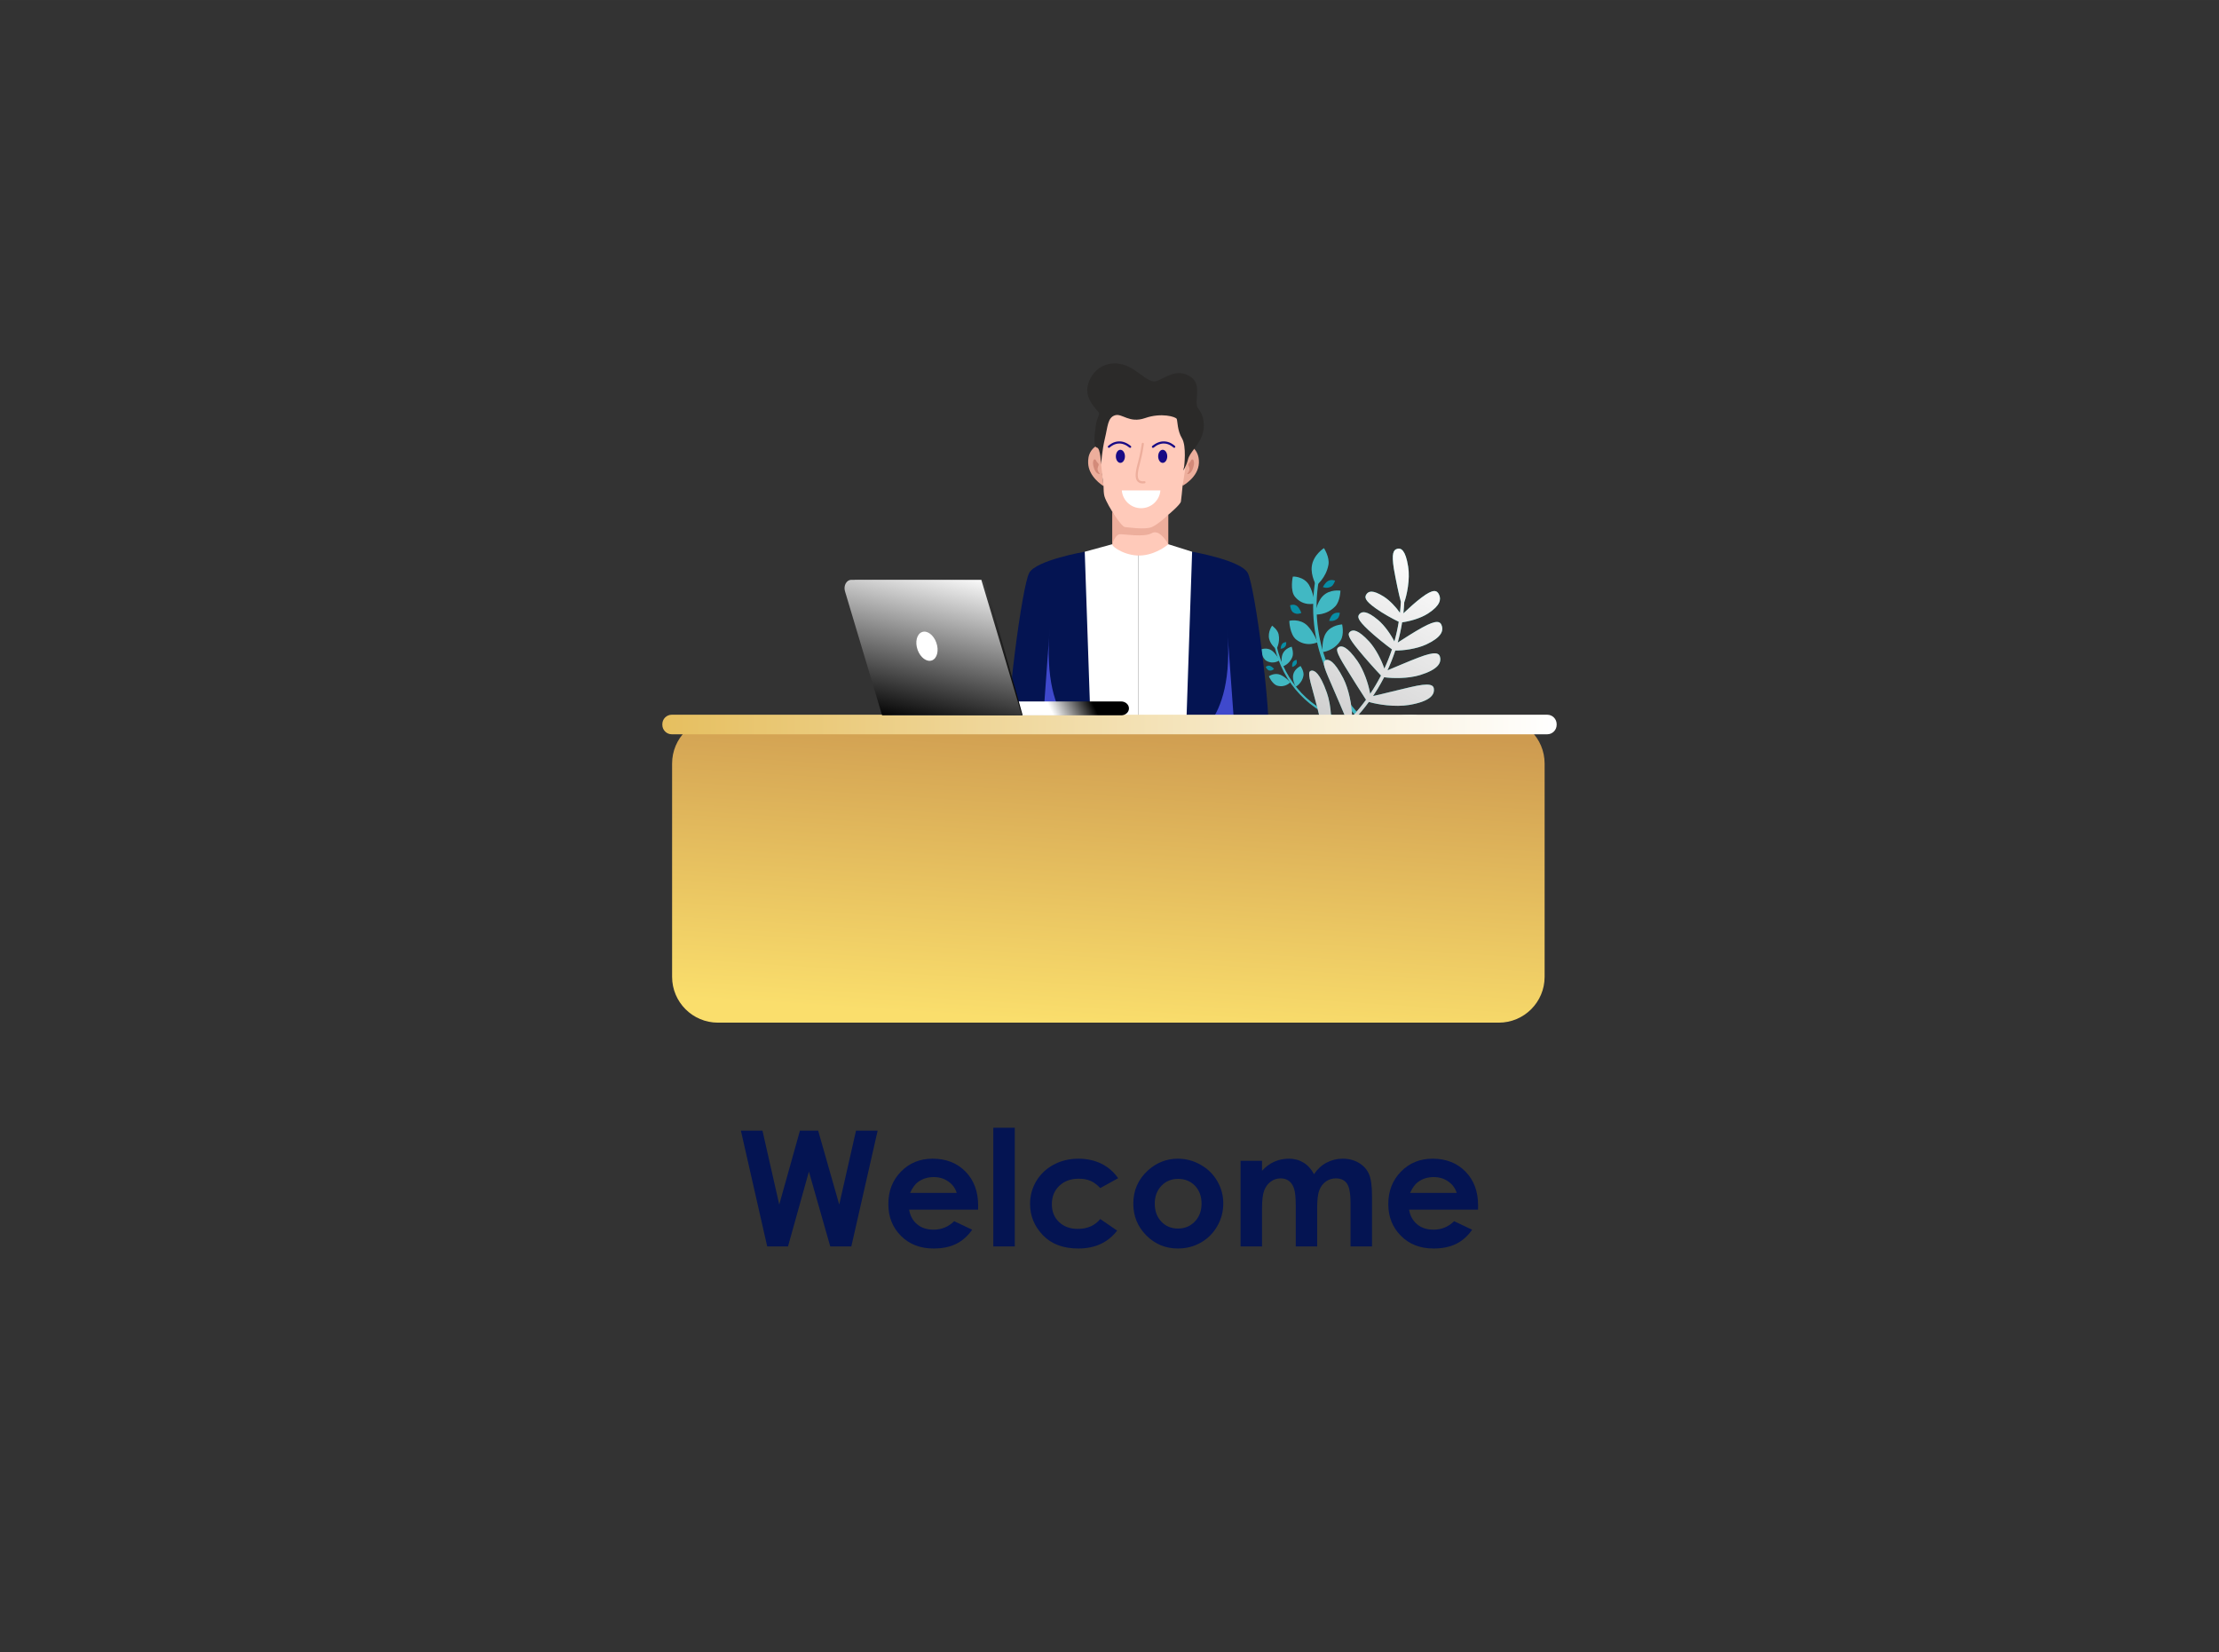 <?xml version="1.0" encoding="UTF-8"?>
<!DOCTYPE svg PUBLIC "-//W3C//DTD SVG 1.1//EN" "http://www.w3.org/Graphics/SVG/1.1/DTD/svg11.dtd">
<!-- Creator: CorelDRAW X7 -->
<svg xmlns="http://www.w3.org/2000/svg" xml:space="preserve" width="398.041mm" height="296.333mm" version="1.1" style="shape-rendering:geometricPrecision; text-rendering:geometricPrecision; image-rendering:optimizeQuality; fill-rule:evenodd; clip-rule:evenodd"
viewBox="0 0 39804 29633"
 xmlns:xlink="http://www.w3.org/1999/xlink">
 <rect x="0" y="0" width="39804" height="29633" fill="#333333" stroke="none"/>
 <defs>
  <style type="text/css">
   <![CDATA[
    .fil0 {fill:none}
    .fil11 {fill:#2B2A29;fill-rule:nonzero}
    .fil1 {fill:#041452;fill-rule:nonzero}
    .fil3 {fill:#088EA5;fill-rule:nonzero}
    .fil12 {fill:#180A85;fill-rule:nonzero}
    .fil4 {fill:#1C9995;fill-rule:nonzero}
    .fil7 {fill:#3F49CC;fill-rule:nonzero}
    .fil2 {fill:#41B8C3;fill-rule:nonzero}
    .fil10 {fill:#D38A79;fill-rule:nonzero}
    .fil9 {fill:#EDAE9C;fill-rule:nonzero}
    .fil8 {fill:#FFCABA;fill-rule:nonzero}
    .fil6 {fill:white;fill-rule:nonzero}
    .fil14 {fill:url(#id2);fill-rule:nonzero}
    .fil13 {fill:url(#id3);fill-rule:nonzero}
    .fil18 {fill:url(#id4);fill-rule:nonzero}
    .fil16 {fill:url(#id5);fill-rule:nonzero}
    .fil15 {fill:url(#id6);fill-rule:nonzero}
    .fil17 {fill:url(#id7);fill-rule:nonzero}
    .fil5 {fill:url(#id8);fill-rule:nonzero}
   ]]>
  </style>
     <mask id="id0">
  <linearGradient id="id1" gradientUnits="userSpaceOnUse" x1="15459.4" y1="9732.94" x2="16951.1" y2="11974.8">
   <stop offset="0" style="stop-opacity:0.2; stop-color:white"/>
   <stop offset="1" style="stop-opacity:1; stop-color:white"/>
  </linearGradient>
      <rect style="fill:url(#id1)" x="14098" y="8881" width="4215" height="3947"/>
     </mask>
  <linearGradient id="id2" gradientUnits="userSpaceOnUse" x1="11881.1" y1="12994.5" x2="27923" y2="12994.5">
   <stop offset="0" style="stop-opacity:1; stop-color:#E6BF5F"/>
   <stop offset="1" style="stop-opacity:1; stop-color:white"/>
  </linearGradient>
  <linearGradient id="id3" gradientUnits="userSpaceOnUse" x1="19701" y1="18385.4" x2="20062.6" y2="12829.6">
   <stop offset="0" style="stop-opacity:1; stop-color:#FADE6C"/>
   <stop offset="1" style="stop-opacity:1; stop-color:#CE9B50"/>
  </linearGradient>
  <linearGradient id="id4" gradientUnits="userSpaceOnUse" x1="17055.3" y1="10207.9" x2="16424.3" y2="13021.8">
   <stop offset="0" style="stop-opacity:1; stop-color:white"/>
   <stop offset="1" style="stop-opacity:1; stop-color:black"/>
  </linearGradient>
  <linearGradient id="id5" gradientUnits="userSpaceOnUse" xlink:href="#id4" x1="15332.8" y1="11613.3" x2="18343.7" y2="11613.3">
  </linearGradient>
  <linearGradient id="id6" gradientUnits="userSpaceOnUse" x1="19569.4" y1="12545.5" x2="18912.3" y2="12866">
   <stop offset="0" style="stop-opacity:1; stop-color:black"/>
   <stop offset="1" style="stop-opacity:1; stop-color:white"/>
  </linearGradient>
  <linearGradient id="id7" gradientUnits="userSpaceOnUse" xlink:href="#id6" x1="15583.7" y1="9919.76" x2="16826.8" y2="11788">
  </linearGradient>
  <linearGradient id="id8" gradientUnits="userSpaceOnUse" x1="25647.4" y1="9865.85" x2="23509.7" y2="13976.4">
   <stop offset="0" style="stop-opacity:1; stop-color:white"/>
   <stop offset="1" style="stop-opacity:1; stop-color:#C1C1C1"/>
  </linearGradient>
 </defs>
 <g id="Layer_x0020_1">
  <rect class="fil0" width="39804" height="29633"/>
  <rect class="fil0" x="9349" y="19480" width="21105" height="3670"/>
  <rect class="fil0" x="9349" y="2045" width="21105" height="17435"/>
  <polygon class="fil1" points="13290,20279 13677,20279 13978,21605 14349,20279 14676,20279 15054,21605 15355,20279 15743,20279 15271,22356 14893,22356 14510,21013 14135,22356 13762,22356 "/>
  <path id="1" class="fil1" d="M17545 21696l-1237 0c18,110 65,197 143,262 77,65 176,97 295,97 144,0 267,-51 370,-152l323 153c-81,115 -177,200 -290,255 -113,55 -246,82 -401,82 -240,0 -436,-75 -587,-227 -151,-151 -226,-341 -226,-570 0,-233 75,-428 226,-582 151,-155 340,-232 568,-232 242,0 439,77 590,231 151,154 227,357 227,610l-1 73zm-384 -301c-25,-83 -75,-152 -150,-204 -75,-53 -162,-79 -262,-79 -107,0 -201,29 -283,89 -50,36 -97,101 -141,194l836 0z"/>
  <polygon id="2" class="fil1" points="17818,20227 18203,20227 18203,22356 17818,22356 "/>
  <path id="3" class="fil1" d="M20057 21132l-321 177c-60,-64 -120,-107 -178,-131 -59,-25 -128,-37 -207,-37 -144,0 -261,43 -350,128 -89,86 -133,195 -133,329 0,131 42,237 128,319 86,83 198,124 337,124 172,0 307,-59 403,-177l303 208c-165,214 -397,321 -697,321 -271,0 -483,-80 -635,-239 -153,-160 -230,-346 -230,-560 0,-149 37,-285 111,-410 75,-125 179,-223 312,-295 133,-71 282,-107 447,-107 153,0 290,31 412,91 121,61 220,147 298,259z"/>
  <path id="4" class="fil1" d="M21127 20782c145,0 282,36 409,109 129,72 228,170 300,294 72,124 107,258 107,401 0,145 -36,280 -108,406 -72,126 -170,224 -295,295 -125,71 -262,106 -412,106 -220,0 -409,-78 -565,-234 -156,-157 -234,-346 -234,-570 0,-239 88,-439 265,-599 154,-138 332,-208 533,-208zm6 362c-120,0 -220,41 -300,124 -79,84 -119,190 -119,319 0,133 39,241 118,324 78,82 178,124 299,124 121,0 221,-42 302,-126 80,-83 120,-191 120,-322 0,-131 -40,-238 -118,-320 -79,-82 -180,-123 -302,-123z"/>
  <path id="5" class="fil1" d="M22253 20820l385 0 0 179c66,-73 139,-127 220,-163 81,-36 169,-54 265,-54 95,0 183,24 260,71 78,47 140,117 187,207 61,-90 136,-160 226,-207 89,-47 187,-71 292,-71 110,0 206,26 289,76 84,51 143,117 179,199 37,82 55,215 55,399l0 900 -385 0 0 -776c0,-174 -22,-292 -65,-353 -44,-61 -110,-92 -198,-92 -67,0 -126,19 -179,56 -53,38 -93,90 -118,156 -26,66 -39,172 -39,318l0 691 -384 0 0 -741c0,-137 -11,-236 -31,-298 -21,-61 -51,-107 -92,-137 -41,-30 -91,-45 -148,-45 -65,0 -124,19 -176,57 -53,38 -92,91 -119,160 -26,68 -39,176 -39,323l0 681 -385 0 0 -1536z"/>
  <path id="6" class="fil1" d="M26513 21696l-1237 0c18,110 66,197 143,262 77,65 176,97 296,97 143,0 266,-51 369,-152l323 153c-80,115 -177,200 -289,255 -113,55 -247,82 -401,82 -241,0 -436,-75 -587,-227 -151,-151 -227,-341 -227,-570 0,-233 76,-428 227,-582 151,-155 340,-232 568,-232 241,0 438,77 589,231 152,154 227,357 227,610l-1 73zm-383 -301c-26,-83 -76,-152 -151,-204 -75,-53 -162,-79 -261,-79 -108,0 -202,29 -283,89 -51,36 -98,101 -141,194l836 0z"/>
  <g id="_643464128">
   <g>
    <g>
     <g>
      <path class="fil2" d="M24180 12960c-5,3 -11,5 -17,3 -668,-192 -1154,-705 -1301,-1372 -2,-10 5,-21 15,-23 10,-2 21,4 23,15 143,653 619,1155 1274,1343 10,3 16,13 13,24 -1,4 -4,7 -7,10z"/>
     </g>
     <path class="fil2" d="M22895 11646c1,0 -101,-77 -128,-183 -32,-126 52,-243 52,-241 0,1 100,70 117,157 30,148 -40,265 -41,267z"/>
     <path class="fil2" d="M23004 11955c-1,1 -35,-132 3,-224 44,-107 164,-132 163,-132 -1,1 42,110 11,187 -53,133 -176,170 -177,169z"/>
     <path class="fil3" d="M23179 11962c0,0 -6,-49 11,-82 19,-38 66,-46 66,-46 0,0 15,44 0,72 -27,49 -77,56 -77,56z"/>
     <path class="fil3" d="M22971 11634c0,0 4,-52 27,-83 27,-36 74,-34 74,-34 -1,0 5,50 -16,76 -35,46 -85,42 -85,41z"/>
     <path class="fil2" d="M23241 12317c0,1 -62,-117 -45,-211 20,-111 134,-160 134,-160 -1,1 66,94 51,174 -24,136 -138,198 -140,197z"/>
     <path class="fil2" d="M22956 11841c-1,1 -65,-115 -141,-172 -92,-67 -203,-19 -203,-18 -2,0 27,158 106,202 132,73 238,-14 238,-12z"/>
     <path class="fil3" d="M22853 11996c0,0 -36,-41 -71,-53 -42,-15 -78,20 -78,20 0,0 27,54 60,62 56,14 89,-29 89,-29z"/>
     <path class="fil2" d="M23147 12236c-1,0 -90,-96 -180,-133 -106,-44 -206,25 -206,27 -2,0 62,143 151,168 148,41 235,-64 235,-62z"/>
    </g>
    <g>
     <g>
      <path class="fil2" d="M24731 13196c-9,2 -19,1 -27,-6 -872,-677 -1286,-1720 -1109,-2789 3,-17 19,-28 36,-26 16,3 28,19 25,36 -174,1047 232,2068 1086,2731 13,10 15,30 5,43 -4,5 -10,9 -16,11z"/>
     </g>
     <path class="fil2" d="M23612 10501c0,1 -104,-173 -81,-346 26,-204 220,-326 218,-324 0,1 106,162 80,301 -43,235 -215,367 -217,369z"/>
     <path class="fil2" d="M23589 11020c-2,1 27,-214 137,-327 128,-133 319,-98 319,-99 -2,1 -3,187 -95,283 -157,164 -360,146 -361,143z"/>
     <path class="fil3" d="M23843 11134c0,0 20,-75 64,-114 52,-45 126,-29 126,-29 0,0 -4,73 -44,107 -68,56 -146,37 -146,36z"/>
     <path class="fil3" d="M23730 10529c0,0 37,-75 89,-107 61,-37 129,-7 129,-7 -1,0 -22,77 -68,104 -78,46 -150,11 -150,10z"/>
     <path class="fil2" d="M23726 11695c-2,0 -24,-210 58,-339 94,-151 292,-156 291,-157 -1,1 42,178 -27,287 -116,187 -320,211 -322,209z"/>
     <path class="fil2" d="M23587 10825c-2,0 -29,-207 -108,-337 -95,-153 -287,-149 -288,-147 -2,-1 -54,249 37,361 151,186 360,120 359,123z"/>
     <path class="fil3" d="M23343 10992c0,0 -29,-81 -74,-120 -53,-46 -127,-16 -127,-16 0,0 8,95 53,127 74,53 148,9 148,9z"/>
     <path class="fil2" d="M23635 11519c-1,0 -77,-194 -187,-301 -131,-128 -320,-85 -320,-83 -3,-1 7,247 124,337 193,148 384,44 383,47z"/>
    </g>
    <g>
     <g>
      <g>
       <path class="fil4" d="M23485 13529c3,0 7,-1 10,-3 500,-278 920,-683 1217,-1171 292,-480 458,-1030 479,-1591 1,-17 -12,-31 -29,-32 -17,-1 -32,13 -32,30 -44,1124 -681,2162 -1665,2710 -15,8 -20,27 -12,42 7,11 19,17 32,15z"/>
      </g>
      <path class="fil4" d="M25002 10198c46,267 131,660 153,665 30,7 154,-401 104,-701 -46,-296 -128,-337 -194,-319 -72,18 -105,84 -63,355z"/>
      <path class="fil4" d="M23782 11838c53,-16 148,8 312,325 110,215 166,541 159,739 -23,25 -47,49 -71,73 -69,-161 -209,-497 -314,-735 -143,-322 -145,-380 -86,-402zm439 -511l0 0c48,-35 135,-41 339,179 128,141 241,371 287,534 -16,34 -33,68 -51,102 -105,-109 -300,-325 -433,-489 -188,-229 -194,-286 -142,-326zm-204 277l0 0c51,-26 143,-17 332,251 123,178 214,457 237,639 -21,29 -41,58 -63,87 -90,-136 -265,-412 -388,-613 -171,-276 -175,-333 -118,-364zm371 -593l0 0c44,-44 124,-65 332,109 127,107 250,290 313,429 -11,40 -24,79 -37,118 -113,-80 -314,-239 -451,-368 -195,-183 -202,-240 -157,-288zm123 -353l0 0c37,-53 108,-86 313,44 119,76 242,214 315,329 -5,45 -12,90 -19,135 -115,-53 -310,-159 -443,-255 -195,-139 -204,-197 -166,-253zm-986 1370l0 0c52,-6 148,34 276,397 89,251 96,621 53,831 -26,19 -52,39 -79,57 -40,-182 -128,-573 -206,-847 -104,-366 -106,-425 -44,-438z"/>
      <path class="fil4" d="M24999 13155c-303,9 -661,-104 -817,-180 24,-24 48,-48 71,-73 196,-6 545,-40 816,-65 401,-38 473,5 456,106 -15,91 -116,199 -526,212zm473 -1047l0 0c-229,70 -527,61 -676,34 18,-34 35,-68 51,-102 155,-62 401,-172 597,-246 309,-118 379,-86 391,10 12,90 -42,205 -363,304zm-195 536l0 0c-268,43 -599,-12 -754,-63 22,-29 42,-58 63,-87 177,-37 476,-116 711,-169 356,-84 428,-46 425,53 -1,91 -78,204 -445,266zm309 -1086l0 0c-191,88 -451,115 -590,109 13,-39 26,-78 37,-118 129,-81 321,-208 479,-294 259,-143 328,-115 353,-24 25,86 -8,200 -279,327zm31 -555l0 0c-152,99 -372,151 -497,163 7,-45 14,-90 19,-135 100,-92 240,-224 361,-314 209,-158 277,-135 315,-49 36,81 24,191 -198,335zm-977 2628l0 0c-336,-35 -712,-213 -865,-318 27,-18 53,-38 79,-57 209,28 602,53 907,65 441,17 514,67 481,167 -29,89 -155,188 -602,143z"/>
     </g>
     <path class="fil5" d="M23465 13472c105,-59 206,-123 303,-192 -43,-194 -126,-556 -199,-814 -104,-366 -106,-425 -44,-438 52,-6 148,34 276,397 83,234 94,570 62,785 107,-84 209,-173 305,-268 -73,-171 -201,-479 -300,-702 -143,-322 -145,-380 -86,-402 53,-16 148,8 312,325 102,198 157,490 160,690 89,-95 172,-197 249,-302 -94,-144 -253,-396 -368,-583 -171,-276 -175,-333 -118,-364 51,-26 143,-17 332,251 113,162 198,409 229,589 71,-105 135,-215 194,-328 -109,-114 -285,-311 -409,-463 -188,-229 -194,-286 -142,-326 48,-35 135,-41 339,179 116,128 220,329 272,486 52,-112 98,-227 137,-345 -117,-85 -297,-229 -424,-348 -195,-183 -202,-240 -157,-288 44,-44 124,-65 332,109 114,96 225,253 292,385 33,-116 59,-234 78,-353 -116,-56 -291,-153 -413,-241 -195,-139 -204,-197 -166,-253 37,-53 108,-86 313,44 105,67 214,183 288,289 7,-65 13,-131 16,-198 -35,-125 -91,-395 -126,-595 -42,-271 -9,-337 63,-355 66,-18 148,23 194,319 38,228 -24,519 -70,642 -3,65 -8,130 -15,196 96,-90 218,-203 326,-283 209,-158 277,-135 315,-49 36,81 24,191 -198,335 -140,91 -337,142 -466,159 -19,122 -46,244 -79,363 126,-81 297,-192 440,-270 259,-143 328,-115 353,-24 25,86 -8,200 -279,327 -177,82 -414,111 -558,110 -39,121 -86,239 -140,355 155,-64 377,-161 556,-229 309,-118 379,-86 391,10 12,90 -42,205 -363,304 -214,65 -488,61 -644,39 -36,71 -75,140 -116,208 -27,44 -55,87 -83,129 180,-39 451,-110 668,-159 356,-84 428,-46 425,53 -1,91 -78,204 -445,266 -251,41 -558,-6 -723,-54 -79,109 -165,213 -257,310 200,-9 520,-40 772,-63 401,-38 473,5 456,106 -15,91 -116,199 -526,212 -286,8 -620,-91 -788,-167 -99,98 -203,189 -314,273 216,26 579,48 864,60 441,17 514,67 481,167 -29,89 -155,188 -602,143 -317,-33 -671,-194 -837,-300 -99,70 -201,136 -308,195 -3,2 -7,3 -10,3 -13,2 -25,-4 -32,-15 -8,-15 -3,-34 12,-42z"/>
    </g>
   </g>
   <g>
    <path class="fil1" d="M19458 9896c0,0 -865,149 -995,377 -130,228 -429,2531 -371,3006l592 0 889 0 313 -1067 -161 -1737 -267 -579z"/>
    <polygon class="fil6" points="20421,9964 20421,13279 19573,13279 19458,9896 19951,9761 20389,9761 "/>
    <path class="fil7" d="M18832 11245l-148 2034 889 0c0,0 -910,-165 -741,-2034z"/>
    <path class="fil1" d="M21384 9896c0,0 866,149 996,377 130,228 429,2531 371,3006l-592 0 -889 0 -313 -1067 161 -1737 266 -579z"/>
    <polygon class="fil6" points="20421,9964 20421,13279 21270,13279 21384,9896 20957,9761 20454,9761 "/>
    <path class="fil8" d="M20957 9761c0,0 -187,171 -461,200 -273,29 -545,-142 -545,-200 0,-57 57,-343 57,-343l420 -147 400 74 62 164 67 252z"/>
    <path class="fil8" d="M21213 8713c0,0 -1,7 -2,19 -5,55 -20,214 -28,263 -10,58 -226,237 -226,237l-85 202 -210 71 -306 56 -259 -65 -146 -320c0,0 -115,-185 -140,-276 -24,-91 -13,-272 -13,-272 0,0 -102,-371 -102,-389 0,-19 16,-354 16,-354l127 -491c0,0 417,-244 452,-244 36,0 922,13 922,13l116 315 1 828 -37 197 -80 210z"/>
    <path class="fil9" d="M21273 8331l-60 382c0,0 283,-149 293,-411 9,-262 -194,-327 -194,-327l-39 167 0 189z"/>
    <path class="fil10" d="M21367 8253c8,-19 34,-19 41,0 9,23 15,53 7,91 -20,91 -56,159 -122,159 0,0 52,-57 43,-102 -8,-46 -37,-66 -6,-95 15,-14 28,-34 37,-53z"/>
    <path class="fil9" d="M19751 8331c15,129 30,259 45,388 -27,-16 -272,-174 -277,-417 -1,-43 -3,-141 64,-230 57,-74 129,-97 129,-97l39 167 0 189z"/>
    <path class="fil11" d="M21241 8367c0,0 46,-365 -39,-505 -84,-139 -78,-309 -94,-348 -16,-39 -277,-117 -566,-16 -290,101 -413,-92 -543,-49 -131,43 -127,199 -179,413 -52,215 -69,469 -69,469 0,0 -9,-296 -75,-303 -65,-6 -45,-234 -19,-397 26,-162 68,-185 59,-221 -10,-36 -264,-241 -205,-491 58,-251 279,-442 575,-394 296,49 505,371 664,309 159,-61 355,-231 595,-84 241,146 52,462 150,579 98,117 133,315 62,498 -72,182 -215,286 -247,413 -33,127 -85,198 -85,198l16 -71z"/>
    <path class="fil12" d="M20775 8185c0,64 36,117 81,117 45,0 82,-53 82,-117 0,-65 -37,-118 -82,-118 -45,0 -81,53 -81,118z"/>
    <g>
     <path class="fil12" d="M20667 8026c7,8 18,9 27,2 64,-52 129,-77 195,-73 78,5 137,50 161,72 7,6 18,7 26,0l0 0c8,-7 8,-21 0,-28 -28,-26 -94,-77 -185,-82 -75,-5 -150,23 -222,82 -8,7 -9,19 -2,27z"/>
    </g>
    <path class="fil12" d="M20179 8185c0,64 -37,117 -82,117 -45,0 -81,-53 -81,-117 0,-65 36,-118 81,-118 45,0 82,53 82,118z"/>
    <g>
     <path class="fil12" d="M20287 8026c-7,8 -19,9 -27,2 -64,-52 -130,-77 -195,-73 -79,5 -137,50 -161,72 -8,6 -19,7 -26,0l0 0c-8,-7 -9,-21 0,-28 28,-26 94,-77 184,-82 76,-5 150,23 222,82 9,7 10,19 3,27z"/>
    </g>
    <path class="fil6" d="M20123 8796c14,179 164,319 346,319 182,0 332,-140 346,-319l-692 0z"/>
    <g>
     <path class="fil9" d="M20500 8671c10,0 20,-1 32,-3 11,-1 18,-11 16,-22 -2,-10 -11,-17 -21,-15 -44,5 -75,-2 -93,-22 -47,-50 -17,-185 10,-283 47,-170 68,-313 74,-363 2,-11 -6,-20 -17,-21l0 0c-10,-2 -19,6 -20,16 -7,49 -27,190 -74,358 -47,173 -48,269 -2,319 22,24 54,36 95,36z"/>
    </g>
    <path class="fil9" d="M20957 9232c0,0 -174,169 -295,221 -121,52 -425,5 -483,0 -59,-4 -228,-277 -228,-277l0 585c0,0 53,-169 130,-178 78,-8 438,61 581,-21 143,-83 295,199 295,199l0 -529z"/>
    <path class="fil10" d="M19658 8253c-8,-19 -35,-19 -42,0 -9,23 -14,53 -6,91 19,91 55,159 122,159 0,0 -52,-57 -44,-102 8,-46 37,-66 6,-95 -15,-14 -28,-34 -36,-53z"/>
    <polygon class="fil8" points="19796,8719 19773,8536 19892,8536 19892,8655 "/>
    <path class="fil7" d="M22011 11245l148 2034 -889 0c0,0 910,-165 741,-2034z"/>
   </g>
   <path class="fil13" d="M12878 18342l14007 0c454,0 822,-368 822,-822l0 -3825c0,-454 -368,-822 -822,-822l-14007 0c-454,0 -822,368 -822,822l0 3825c0,454 368,822 822,822z"/>
   <path class="fil14" d="M12050 13170l15704 0c93,0 169,-76 169,-169l0 -13c0,-93 -76,-169 -169,-169l-15704 0c-93,0 -169,76 -169,169l0 13c0,93 76,169 169,169z"/>
   <g>
    <path class="fil15" d="M20112 12830l-1881 0 0 -249 1881 0c76,0 139,56 139,125 0,68 -63,124 -139,124z"/>
    <path class="fil16" d="M18344 12828l-2338 0 -673 -2421 2256 -9c46,0 87,39 103,98l652 2332z"/>
    <path class="fil17" style="mask:url(#id0)" d="M18309 12823l-2507 0 -667 -2226c-30,-98 28,-204 112,-204l2334 0 728 2430z"/>
    <path class="fil18" d="M18331 12830l-2508 0 -666 -2226c-30,-99 28,-204 111,-204l2335 0 728 2430z"/>
    <path class="fil6" d="M16795 11525c51,140 16,283 -76,319 -93,36 -208,-48 -259,-188 -50,-141 -15,-283 77,-319 92,-36 208,48 258,188z"/>
   </g>
  </g>
 </g>
</svg>
